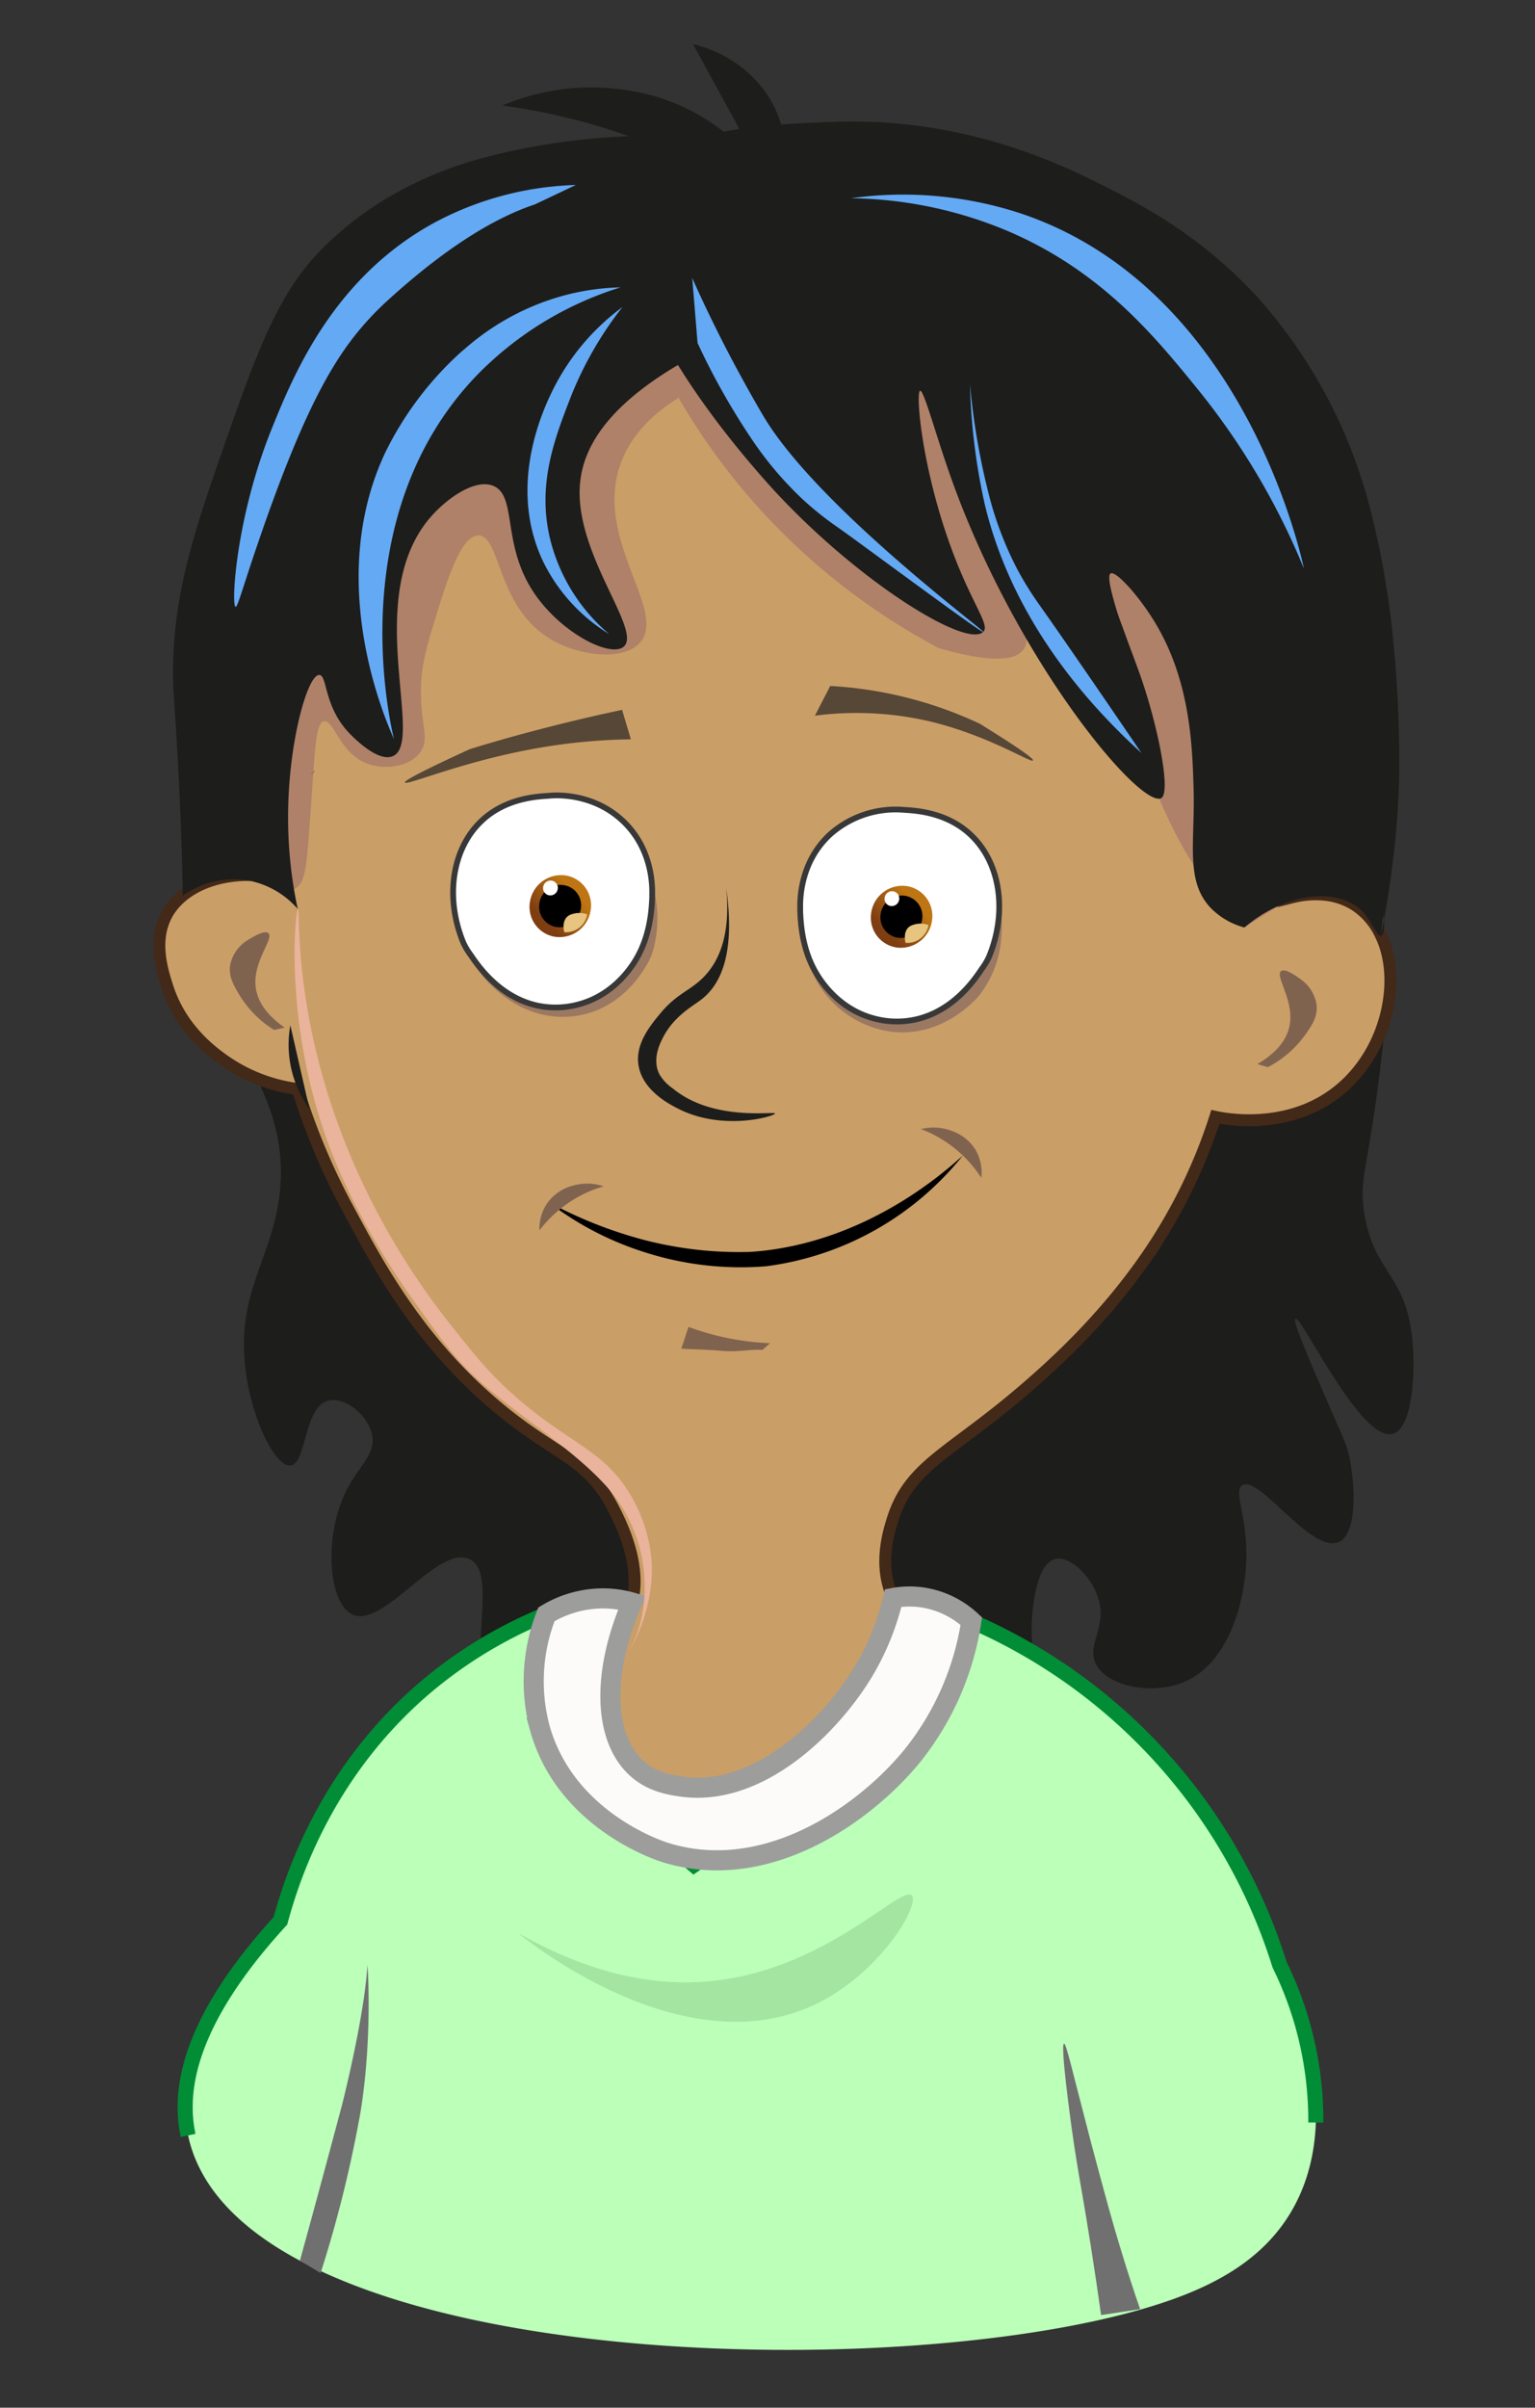 <svg id="Lager_1" data-name="Lager 1" xmlns="http://www.w3.org/2000/svg" xmlns:xlink="http://www.w3.org/1999/xlink" viewBox="0 0 375.85 589.11"><rect x="0" y="0" width="375.85" height="589.11" fill="#333333" stroke="none"/><defs><style>.cls-1{fill:#1d1d1b;}.cls-1,.cls-10,.cls-11,.cls-12,.cls-13,.cls-14,.cls-15,.cls-16,.cls-17,.cls-18,.cls-19,.cls-2,.cls-20,.cls-21,.cls-3,.cls-4,.cls-5,.cls-6,.cls-7,.cls-8,.cls-9{fill-rule:evenodd;}.cls-2{stroke:#432918;stroke-width:2.92px;fill:url(#Namnlös_övertoning_63);}.cls-10,.cls-11,.cls-2,.cls-7{stroke-miterlimit:22.93;}.cls-3{fill:#9b7861;}.cls-4{fill:#98745c;}.cls-5{fill:#af8168;}.cls-6{fill:#80634f;}.cls-17,.cls-7{fill:#fff;}.cls-7{stroke:#383838;stroke-width:1.41px;}.cls-8{fill:#1d1e1c;}.cls-9{fill:#bbffb9;}.cls-10{fill:none;stroke:#008d36;stroke-width:3.69px;}.cls-11{fill:#fcfbfa;stroke:#9d9d9c;stroke-width:4.92px;}.cls-12{fill:#64a9f4;}.cls-13{fill:#564736;}.cls-14{fill:url(#Namnlös_övertoning_29);}.cls-16{fill:#e7c47f;}.cls-18{fill:url(#Namnlös_övertoning_29-2);}.cls-19{fill:#707070;}.cls-20{fill:#a4e5a1;}.cls-21{fill:#eab39b;}</style><linearGradient id="Namnlös_övertoning_63" x1="421.92" y1="273.91" x2="723.54" y2="273.91" gradientTransform="matrix(-1, -0.04, -0.04, 1, 771.62, 15.12)" gradientUnits="userSpaceOnUse"><stop offset="0" stop-color="#ca9e67"/><stop offset="0.98" stop-color="#ca9e67"/></linearGradient><linearGradient id="Namnlös_övertoning_29" x1="-739.23" y1="234.95" x2="-732.12" y2="227.78" gradientTransform="matrix(1, 0.04, -0.04, 1, 881.41, 19.44)" gradientUnits="userSpaceOnUse"><stop offset="0" stop-color="#7f3d12"/><stop offset="1" stop-color="#be7513"/></linearGradient><linearGradient id="Namnlös_övertoning_29-2" x1="-655.63" y1="234.27" x2="-648.51" y2="227.1" xlink:href="#Namnlös_övertoning_29"/></defs><path class="cls-1" d="M339.76,244.35c-.12,1.29-.31,3.29-.55,5.71-3.59,35.52-6.56,36.71-5.24,46.19,2.18,15.48,10.55,15.18,11.93,32.36.66,8.23-.21,20.95-4.87,22.21-7.83,2.13-22.38-29-23.84-28.17-.75.41,2.77,8.56,7,18.42,4.63,10.69,5.5,12,6.27,15.77,1.37,6.71,1.9,18.49-2.67,20.47-6.73,2.92-19.47-16.49-23.61-13.91-2.21,1.37,1,7.15,1,16.68.06,10-3.62,26.51-15.18,31.43-7.83,3.33-18.88,1.15-21.67-4.34-2.4-4.74,2.88-9,.54-16.25-1.73-5.42-7-10.32-10.5-9.47-5.12,1.23-5.7,14.3-5.75,16-.53,16.4,8.58,26.43,6.62,28.05-2.88,2.38-21-20.33-50.58-36.67-13.34-7.37-31.8-17.56-41.56-10.76-13.88,9.67,3.84,44-11.08,54.86-8.29,6-24.11,2.93-31.93-5.45-13.51-14.47-.49-41.92-9.14-46-7.8-3.67-21.16,17.33-28.82,13.47-5.72-2.88-7-19.12-1.24-30.41,3-5.94,7.07-8.57,6.24-13.27-.87-5-6.67-9.57-10.68-8.59-6.13,1.51-5.34,15.48-9.3,15.9-3.61.39-9.4-10.7-11-23.2-2.39-18.58,6-26.79,8.16-42,4.13-29.15-20.49-44.7-17.59-56C54.93,221.29,114.84,213.89,339.76,244.35Z"/><path class="cls-1" d="M106.24,293.42c59.19,48.37,164.64,36.43,198.11-19.47,14.4-24,12.41-51.08,10-65.93l-57.22-92L146.58,101.2l-87,104.06C62.24,223.2,71.27,264.84,106.24,293.42Z"/><path class="cls-2" d="M41,241.5c3.24,10.1,10.6,15.59,13.53,17.72a40.4,40.4,0,0,0,18.36,7.25,162.39,162.39,0,0,0,12.16,29c6.55,12.17,16.26,31.11,35.16,47.47,15.54,13.46,23.45,13.33,30,26.18,2.18,4.28,9.16,18,2.09,28.45-7.29,10.74-23.53,9.22-24.3,9.14,26.86,53,37.85,57.64,37.85,57.64,10.5,4.42,26.85,3.76,53.34-14.3,19.56-25.47,21-37.6,17.17-43.77s-13.23-6.17-17.65-15.3c-3.75-7.75-1.09-16.18-.16-19.17,4.13-13.19,13.73-16,31.69-31.32,6.51-5.58,22.07-19.07,34-38.31a129.4,129.4,0,0,0,13.35-28.91c2.09.46,18.45,3.77,31-7.1,11.41-9.86,14.57-26.94,9.53-37.3a17.53,17.53,0,0,0-6.15-7.3c-6.46-4.25-13.92-2.44-15.65-2,4.68-6.3,12.2-18.52,11.67-34-.41-11.81-5.91-20.19-8.72-26.11C298.2,115,264,77.87,254.24,76.88c-78.42-17.28-141-23-171.25,31.24-3.41,6.11-16.5,19.69-25.31,40.35C51.2,163.66,46.06,177,50.64,192c3.45,11.3,11,18.68,15.76,22.55-11.37-1.86-21.74,2-25.65,9.39C37.41,230.3,39.71,237.47,41,241.5Z"/><path class="cls-3" d="M116.55,213.48c10.94-4,30.71-4.31,39.75-3.8,4.74,6.18,5.91,15.73,3.31,23.83-.32,1-5.85,13.63-19.29,15.15-12.83,1.46-21.06-8.55-21.89-9.6a23.35,23.35,0,0,1-5-12.93A22.69,22.69,0,0,1,116.55,213.48Z"/><path class="cls-4" d="M76.14,189.2c.07.08.14.23.22.31a5.22,5.22,0,0,0,.8-1A8.86,8.86,0,0,0,76.14,189.2Z"/><path class="cls-5" d="M324.67,214.49a160.65,160.65,0,0,0-19.28-55.06c-20.06-35-48.32-53.31-62.35-61.12-78.38-17.24-141-23-171.24,31.22C68.29,135.81,60,143.8,53.86,152.67Q52.26,172.35,50.64,192c.36,3.93,1.72,12.17,8.14,18.84.68.7,8.71,8.9,13.41,6.6,2.36-1.16,2.79-4.43,3.57-14.83,1.35-18,1.34-25.7,3.54-26.1,2.6-.47,3.77,8,11,10.47,4.22,1.42,9.88.56,12.43-2.7s.46-6.5.33-14.14c-.13-7,1.43-12,3.73-19.47C109.47,142,112.87,131,117.14,131c5.43.1,4.41,16.7,16.82,24.85,7.11,4.67,18.58,6.1,22.76,1.35,6.75-7.66-11.16-25-4.91-43.32,2.88-8.46,9.75-13.7,14.34-16.54a159.81,159.81,0,0,0,19.48,26.77,161.17,161.17,0,0,0,44.22,34.46c8,2.3,18.06,4.32,20.81.27,3.86-5.7-9.08-20.11-7.37-21.51,2.56-2.09,21.1,6.46,29.86,23.77,4.45,8.77,1.59,10.4,8.27,28.23,4.81,12.82,9.23,19.82,10.86,22.31a95.67,95.67,0,0,0,12.42,15.24Z"/><path class="cls-4" d="M76.14,189.2c.07.08.14.23.22.31a5.22,5.22,0,0,0,.8-1A8.86,8.86,0,0,0,76.14,189.2Z"/><path class="cls-6" d="M188.55,328.65l-1.87,1.65c-3-.22-6.16.59-9.88.23-3.28-.32-7.35-.35-10-.55.52-1.28,1.28-4,1.8-5.31A65.23,65.23,0,0,0,188.55,328.65Z"/><path class="cls-7" d="M152.51,200.86c6.82,6.43,7.23,14.83,7.18,17.8,0,.32,0,.57,0,.83-.12,2.74-.39,9.21-3.88,15.13-.81,1.37-5.08,8.64-13.95,11.08a21.61,21.61,0,0,1-10.25.35c-9.45-2.05-14.74-10-16.38-12.41a16,16,0,0,1-1.79-3c-4.52-11-2.77-22.86,4.36-29.68,6.22-6,14.57-6.08,16.66-6.26C135.94,194.54,145.16,193.94,152.51,200.86Z"/><path class="cls-3" d="M245.17,229.31a25.8,25.8,0,0,1-5.37,14.2c-.5.62-8.47,10.11-20.83,9-10.38-1-19.75-9.06-21.38-19.45-1.67-10.66,5.62-18.63,7.82-20.8a25.24,25.24,0,0,1,15.24-7.35c13.16-1.21,21.66,9.3,22.32,10.14A29.63,29.63,0,0,1,245.17,229.31Z"/><path class="cls-8" d="M177.81,217.29c2.39,16.75-1.7,24-6.27,27.41-2.15,1.62-6.5,4-9.12,9-.84,1.6-2.81,5.51-.95,9.17a11,11,0,0,0,3.3,3.47c9.9,8.16,25,5.47,25,6.11S177,276.89,166,271.25c-2.06-1.05-8.3-4.25-9.56-10.07-1.19-5.45,2.67-10.11,5.22-13.2,3.83-4.61,6.82-5.4,9.9-8.21C175.42,236.25,179.07,229.87,177.81,217.29Z"/><path class="cls-1" d="M250.72,60.53c-14.7-9.47-44.15-25.45-83.88-27.16A164,164,0,0,0,120,38.19c-10,2.5-26.38,8.17-40.52,22.07C67.9,71.59,62.87,86,52.9,114.75c-6.29,18.2-11.4,34.77-10.41,54.42.18,3.59.67,9.06,1.26,20.89.63,12.37.9,22.48,1,29.1a21.48,21.48,0,0,1,15.83-3.76,21.22,21.22,0,0,1,12.32,7A106.88,106.88,0,0,1,70.58,197c.45-16.72,4.84-32,7.61-31.85,2,.1,1.06,7.7,7.32,14.22.79.83,6.82,7.11,10.56,5.69,8.28-3.13-7.63-39,9.38-58.56,4.07-4.67,10.94-9.46,15.36-7.61,5.75,2.42,2.12,13.8,9.45,25.41,6.44,10.19,18.87,16.64,22.36,14,5-3.86-12.54-23.25-10.54-40.57C144,100.57,165.7,79.37,250.72,60.53Z"/><path class="cls-7" d="M203.11,204.29c-6.82,6.43-7.23,14.83-7.18,17.8,0,.32,0,.57,0,.84.12,2.73.39,9.2,3.88,15.12.81,1.37,5.08,8.64,13.95,11.08a21.48,21.48,0,0,0,10.25.35c9.45-2,14.74-9.95,16.38-12.41a16,16,0,0,0,1.79-3c4.52-11,2.77-22.86-4.36-29.68-6.22-6-14.57-6.08-16.66-6.25A24.15,24.15,0,0,0,203.11,204.29Z"/><path class="cls-1" d="M292.26,193.15c-.3-11-.89-26.8-9.55-41-3.89-6.39-9.49-12.57-10.77-11.84-1,.58.49,5.69,1.4,8.76.55,1.85,1.06,3.08,2,5.68,1.26,3.5,2.23,6,3.38,9.17,4.58,12.47,8.23,30.25,5.54,31.4-5.37,2.3-35.88-34.18-51.67-79.19-3.53-10-6.4-20.74-7.29-20.52-1.16.28.37,19.27,8,39.53,5,13.25,9.15,17.76,7.44,19.46-4.3,4.27-32.79-13.62-53.72-37.41-6.14-7-44-50-30.3-72.94,7.79-13,28.7-13.74,47.67-14.43,31.75-1.15,55.47,10.42,65.67,15.55,9.47,4.76,24,12.22,38,27.52a123.63,123.63,0,0,1,27.28,51c1.39,5.36,2.49,10.36,3.38,15.4.83,4.66,1.48,9.05,2,13.36a307.9,307.9,0,0,1,1.89,32.59c0,.42,0,1.13,0,1.84,0,9-.78,22.7-4.43,41.86a33.75,33.75,0,0,1,.5-4.88c.18,0,.61,4.49-.5,4.88s-2.84-5.18-6.15-7.3c-6.94-4.46-18.12-2.49-27.33,5.3a18.09,18.09,0,0,1-8.15-4.68C290.15,215.62,292.62,206.48,292.26,193.15Z"/><path class="cls-9" d="M313.31,480.73c3.43,7.38,16.7,37.81,2.49,61-6.55,10.67-17.13,16.85-29.57,21.18-61.65,21.46-227.7,17.87-240.17-40.38-2.17-10.16-.76-27,22.6-52.5,3-11.1,11.53-37.05,36.08-57.63a109.52,109.52,0,0,1,33.86-19.24,91.83,91.83,0,0,0,31.31,63.23,370.62,370.62,0,0,0,42.66-34c9.47-8.75,17.84-17.41,25.23-25.71a135.66,135.66,0,0,1,75.51,84.09Z"/><path class="cls-10" d="M46.06,522.49c-2.17-10.16-.76-27,22.6-52.5,3-11.1,11.53-37.05,36.08-57.63a109.52,109.52,0,0,1,33.86-19.24,91.83,91.83,0,0,0,31.31,63.23,370.62,370.62,0,0,0,42.66-34c9.47-8.75,17.84-17.41,25.23-25.71a135.66,135.66,0,0,1,75.51,84.09,86.41,86.41,0,0,1,8.87,38.6"/><path class="cls-11" d="M133.79,395A26.81,26.81,0,0,1,147,391.1a25.89,25.89,0,0,1,7.77,1c-7.57,17.39-7,33.51,1.38,40.78,3.7,3.21,8,3.87,10.73,4.26,18.89,2.67,36.41-14.77,44.48-28.07A63.1,63.1,0,0,0,218.7,391a21.7,21.7,0,0,1,8,0,22.34,22.34,0,0,1,11.13,5.66,69.23,69.23,0,0,1-14.4,32.89c-11.52,14.13-35.59,31.41-60.45,23.74-1.66-.51-24.57-8-30.83-30.56A44.66,44.66,0,0,1,133.79,395Z"/><path class="cls-12" d="M106.52,54.4C81.52,67.93,71.77,92,66.58,104.8c-8.88,21.89-10,43.4-8.9,43.67.51.12,1.49-3.92,5.55-15.79C75.25,97.58,82.88,86,91,77.35c1.09-1.16,2.1-2.13,3-3h0C107.88,61.58,120.17,53.61,131,50l10-4.74A78,78,0,0,0,106.52,54.4Z"/><path class="cls-12" d="M293.23,95.19c-10.4-12.78-23.57-29-46.84-38.81a102.33,102.33,0,0,0-38-7.88A92.39,92.39,0,0,1,250,52.24c53.5,18,68.11,81.44,69.28,86.91A174.85,174.85,0,0,0,293.23,95.19Z"/><path class="cls-12" d="M138.53,72.18a61,61,0,0,0-24.37,12.87l-1.18,1a81.13,81.13,0,0,0-18.7,24.79c-14.64,31.23-.17,64.74,2.19,70-1.18-4.87-12.44-54.63,20-88.72a83.67,83.67,0,0,1,35.48-21.81A59,59,0,0,0,138.53,72.18Z"/><path class="cls-13" d="M152.32,173.69q1.08,3.6,2.15,7.2a143.59,143.59,0,0,0-25.14,2.58c-16.93,3.23-29.67,8.73-30.17,8-.25-.33,2.41-2,15.9-8.18q5.47-1.68,11.18-3.26C135.21,177.57,143.93,175.46,152.32,173.69Z"/><path class="cls-13" d="M203.26,167.88l-3.72,7.23a79,79,0,0,1,27.83,1.33c14.33,3.35,25,10.25,25.55,9.65.26-.31-1.87-2.11-13-9a98.88,98.88,0,0,0-36.7-9.25Z"/><path class="cls-14" d="M138.5,214.2a7.73,7.73,0,0,0-8.72,6.34,7.41,7.41,0,0,0,6.11,8.67,7.71,7.71,0,0,0,8.71-6.35A7.4,7.4,0,0,0,138.5,214.2Z"/><path class="cls-15" d="M138.08,216.58a5.26,5.26,0,0,0-6,4.33,5.07,5.07,0,0,0,4.17,5.92,5.26,5.26,0,0,0,5.95-4.33A5,5,0,0,0,138.08,216.58Z"/><path class="cls-16" d="M138.18,228.09a5.29,5.29,0,0,0,5.61-4.38v0a5.8,5.8,0,0,0-3.85,0C137.76,224.39,137.82,226.79,138.18,228.09Z"/><path class="cls-17" d="M135.13,215.48A1.84,1.84,0,0,0,133,217a1.78,1.78,0,0,0,1.47,2.07,1.84,1.84,0,0,0,2.09-1.52A1.78,1.78,0,0,0,135.13,215.48Z"/><path class="cls-18" d="M222.06,216.81a7.71,7.71,0,0,0-8.71,6.34,7.41,7.41,0,0,0,6.1,8.67,7.72,7.72,0,0,0,8.72-6.35A7.41,7.41,0,0,0,222.06,216.81Z"/><path class="cls-15" d="M221.65,219.19a5.26,5.26,0,0,0-6,4.33,5.06,5.06,0,0,0,4.17,5.92,5.26,5.26,0,0,0,5.95-4.33A5.05,5.05,0,0,0,221.65,219.19Z"/><path class="cls-16" d="M221.74,230.69a5.26,5.26,0,0,0,5.61-4.37v0a5.74,5.74,0,0,0-3.85,0C221.33,227,221.39,229.4,221.74,230.69Z"/><path class="cls-17" d="M218.7,218.08a1.85,1.85,0,0,0-2.09,1.52,1.77,1.77,0,0,0,1.46,2.08,1.85,1.85,0,0,0,2.09-1.52A1.78,1.78,0,0,0,218.7,218.08Z"/><path d="M235.75,282.73a73.79,73.79,0,0,1-48.19,27.1,76.94,76.94,0,0,1-30.08-3.56,75.88,75.88,0,0,1-23.25-12.19,106.17,106.17,0,0,0,24,9.44,92.74,92.74,0,0,0,25.53,2.79c19.42-1.3,37.69-10.62,52-23.58Z"/><path class="cls-6" d="M313.67,237.61c.54-.42,1.88-.25,5.38,2.42a9.29,9.29,0,0,1,3.34,6c.24,2.83-1.21,4.94-2.87,7.26a26,26,0,0,1-9.09,7.82l-2.57-.75c3.24-1.89,6.86-4.82,7.83-9.1C317.11,245,312.1,238.82,313.67,237.61Z"/><path class="cls-6" d="M65.72,228.33c-.51-.46-1.85-.39-5.55,2a9.31,9.31,0,0,0-3.8,5.72c-.47,2.8.81,5,2.29,7.46A25.82,25.82,0,0,0,67.1,252l2.62-.55c-3.07-2.14-6.45-5.34-7.08-9.69C61.71,235.39,67.19,229.66,65.72,228.33Z"/><path class="cls-6" d="M225.5,276.26a12.72,12.72,0,0,1,7.61.47,11.16,11.16,0,0,1,5.63,4.41,10.94,10.94,0,0,1,1.54,7.07,30.36,30.36,0,0,0-14.78-11.95Z"/><path class="cls-6" d="M147.81,290.26a12.76,12.76,0,0,0-7.62-.14,11.1,11.1,0,0,0-6,4,10.93,10.93,0,0,0-2.1,6.92,30.55,30.55,0,0,1,8.09-7.37A30.12,30.12,0,0,1,147.81,290.26Z"/><path class="cls-19" d="M73.44,553.1l5.06,3.06a301.69,301.69,0,0,0,9.39-37.28S91.2,503,90,480.64c0-.17,0,.57-.18,2.07-1.07,12.72-6.08,32.35-6.08,32.35C80.59,526.83,77.24,539.38,73.44,553.1Z"/><path class="cls-19" d="M279.16,565l-9.56,1.45c-1.78-12.75-3.45-22.92-4.68-30-.67-3.87-1.58-8.92-2.56-16.06-.29-2.18-2.77-20.17-1.83-20.34.54-.1,1.77,5.69,6.49,23.71,4,15.1,5.82,21.43,7,25.29C276.05,555.83,277.89,561.34,279.16,565Z"/><path class="cls-12" d="M152.41,75.13A56.24,56.24,0,0,0,135.62,94.9c-2,4-11.82,23.46-2.54,42.69a43,43,0,0,0,16.1,17.57,44.32,44.32,0,0,1-14.56-23.6c-3.09-13.23,1.25-24.38,5-34.1A88.16,88.16,0,0,1,152.41,75.13Z"/><path class="cls-1" d="M188.59,51A151.63,151.63,0,0,0,123,25.82a55.87,55.87,0,0,1,31-3.66,49.49,49.49,0,0,1,22.65,9.66A48.87,48.87,0,0,1,190,47.94L169.68,10.78c11.06,2.71,19.59,10.81,21.9,21C193.69,41.05,189.85,48.71,188.59,51Z"/><path class="cls-12" d="M205.09,129a77.17,77.17,0,0,1-8.13-6.44,85.07,85.07,0,0,1-13.25-15.64,170.21,170.21,0,0,1-12.91-23q-.65-8-1.31-15.9c2,4.51,5.1,11.12,9.21,19,0,0,4.05,7.72,8.13,14.63,13.09,22.16,54.28,52.59,53.95,53S210.31,132.64,205.09,129Z"/><path class="cls-20" d="M126.92,473c12.76,7.28,29.7,13.86,48.61,11.58,27.39-3.31,45.31-23.57,47.74-20.8,2,2.3-7.74,19.13-23.83,26.72C167.18,505.72,128.85,474.61,126.92,473Z"/><path class="cls-1" d="M71.09,250.86a26.87,26.87,0,0,0,4.69,20.51"/><path class="cls-21" d="M101.54,318.58c6.56,9.22,9.84,13.83,15.17,18.7,9.41,8.59,23.09,16.87,31.42,26a36.08,36.08,0,0,1,5.69,8.12A37.18,37.18,0,0,1,157,380.3a37.59,37.59,0,0,1,.65,12A32.23,32.23,0,0,1,153.55,405c-.09,0,6.78-10.21,6-23a37.62,37.62,0,0,0-4.87-15.71c-6.86-12.07-16-13-30.35-26.28-5-4.66-8-8.33-13-14.63-6-7.46-24.76-31.39-33.6-66.78-5.37-21.54-4.3-36.24-4.76-36.2-.64,0-3.68,28.15,7.73,58.23C87.47,298.58,98.13,313.8,101.54,318.58Z"/><path class="cls-12" d="M254.56,148.08a79.48,79.48,0,0,1-5.48-8.81,84.84,84.84,0,0,1-7.19-19.2,168.59,168.59,0,0,1-4.38-26,151.15,151.15,0,0,0,3.58,29.19c3.1,13.06,11.48,36.51,38.41,61C268.66,168.34,260.5,156.49,254.56,148.08Z"/></svg>